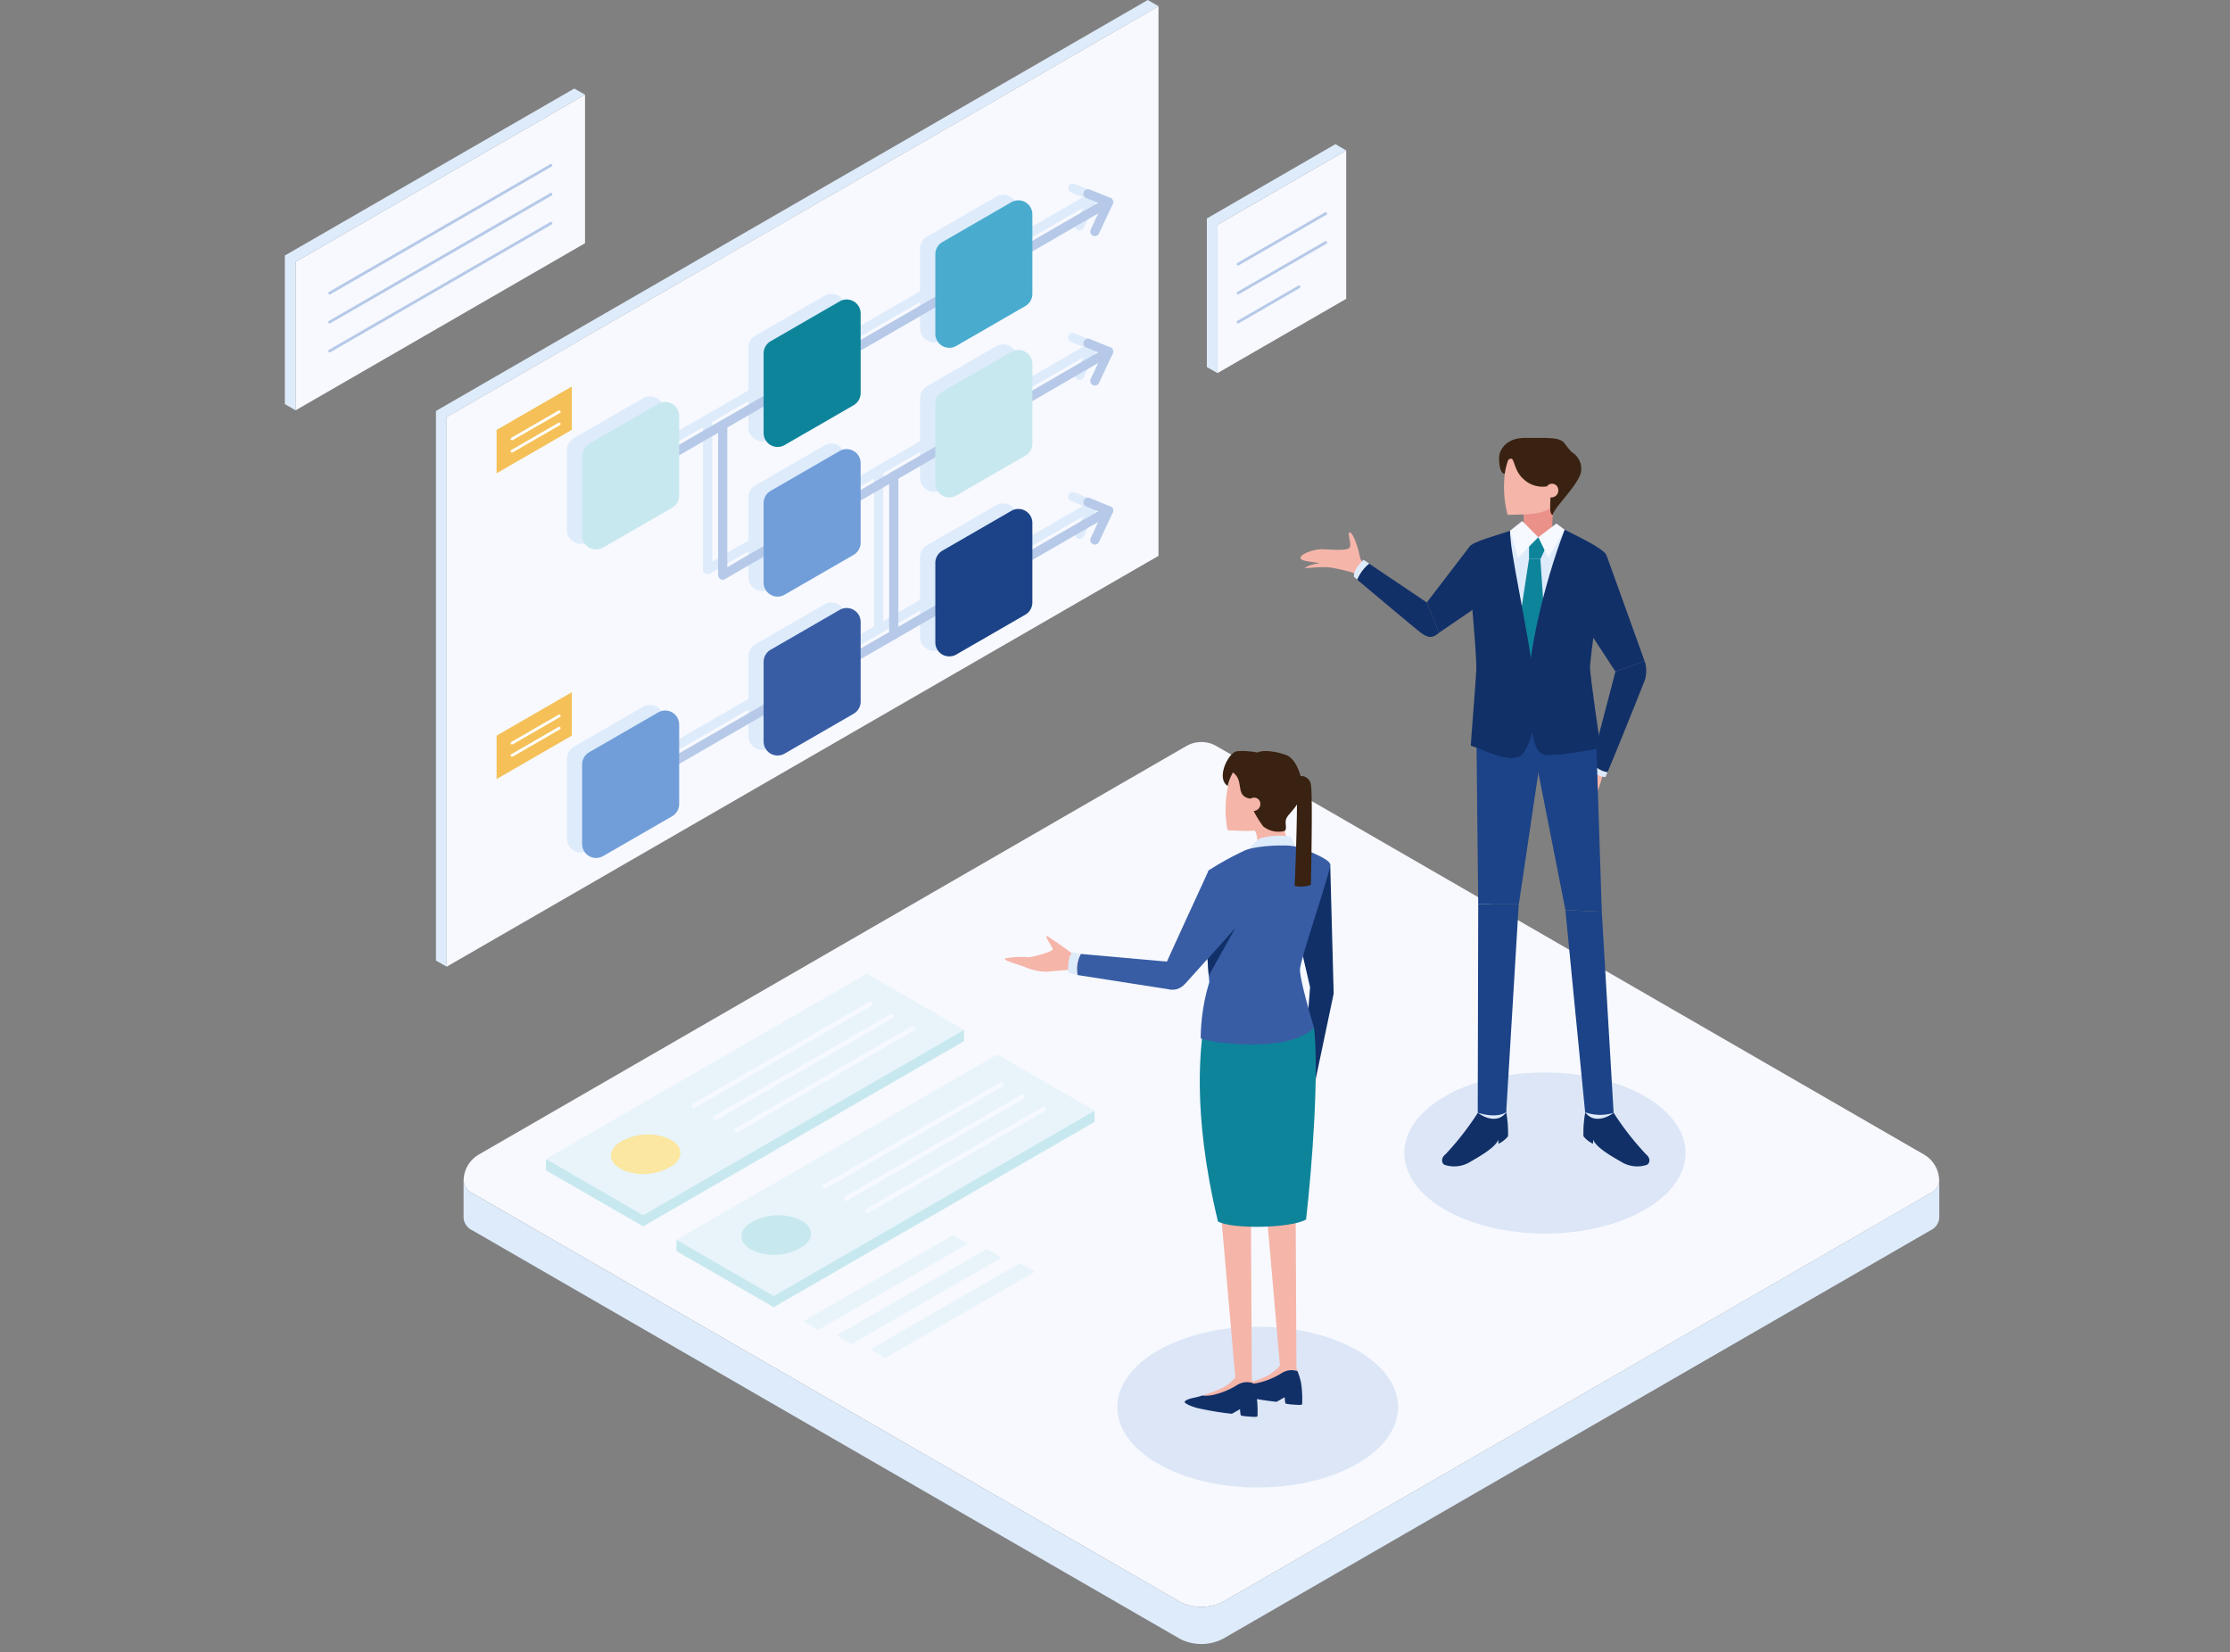 <svg xmlns="http://www.w3.org/2000/svg" xmlns:xlink="http://www.w3.org/1999/xlink" width="274" height="203" viewBox="0 0 274 203">
  <rect x="0" y="0" width="274" height="203" fill="#808080" stroke="none"/>
  <defs>
    <clipPath id="clip-path">
      <rect id="長方形_1705" data-name="長方形 1705" width="274" height="203" transform="translate(359.826 1761.231)" fill="#fff"/>
    </clipPath>
  </defs>
  <g id="right-box" transform="translate(-359.826 -1761.231)" clip-path="url(#clip-path)">
    <g id="service_3_2_policy" transform="translate(369.965 1735.631)">
      <g id="LINE" transform="translate(43.428 25.6)">
        <path id="パス_23080" data-name="パス 23080" d="M134.987,26.365,47.532,76.842v67.531l-1.322-.748V76.094L133.674,25.6Z" transform="translate(-46.21 -25.6)" fill="#deebfb"/>
      </g>
      <g id="LINE-2" data-name="LINE" transform="translate(44.75 26.365)">
        <path id="パス_23081" data-name="パス 23081" d="M135.186,26.48V94.011L47.73,144.488V76.957Z" transform="translate(-47.73 -26.48)" fill="#f7f9fe"/>
      </g>
      <g id="LINE-3" data-name="LINE" transform="translate(46.82 116.771)">
        <path id="パス_23082" data-name="パス 23082" d="M231.431,184.351a1.844,1.844,0,0,1-1.1,1.522L143.4,236.08a5.9,5.9,0,0,1-5.262,0L51.215,185.873a1.833,1.833,0,0,1-1.1-1.522,3.754,3.754,0,0,1,1.87-3.235L138.9,130.935a3.7,3.7,0,0,1,3.722,0l86.925,50.181a3.736,3.736,0,0,1,1.87,3.235Z" transform="translate(-50.11 -130.432)" fill="#f7f9fe"/>
      </g>
      <g id="ELLIPSE" transform="translate(46.82 170.69)">
        <path id="パス_23083" data-name="パス 23083" d="M231.431,192.43V197a1.866,1.866,0,0,1-1.1,1.522L143.4,248.707a5.786,5.786,0,0,1-5.262,0L51.215,198.526A1.866,1.866,0,0,1,50.11,197V192.43a1.844,1.844,0,0,0,1.1,1.522l86.925,50.207a5.9,5.9,0,0,0,5.262,0l86.925-50.207A1.833,1.833,0,0,0,231.431,192.43Z" transform="translate(-50.11 -192.43)" fill="#deebfb"/>
      </g>
      <g id="グループ_2543" data-name="グループ 2543" transform="translate(149.657 79.407)">
        <path id="パス_23084" data-name="パス 23084" d="M217.581,187.008c0,5.47-7.74,9.9-17.289,9.9s-17.272-4.427-17.272-9.9,7.74-9.888,17.272-9.888S217.581,181.547,217.581,187.008Z" transform="translate(-170.267 -99.152)" fill="#719ed9" opacity="0.2"/>
        <g id="グループ_2542" data-name="グループ 2542">
          <path id="パス_23085" data-name="パス 23085" d="M176.456,104.847c-.791-.713-.7-.539-.922-1.548s-.791-2.5-1.139-2.479.261,1.348,0,1.844-2.618.217-3.444.226c-.939,0-2.5.522-2.592,1.018s1.565.5,2.348.7a4.734,4.734,0,0,0-1.8.531c-.043.183,1.713-.174,3.157,0a20.743,20.743,0,0,1,3.461.878l.922-1.165Z" transform="translate(-168.356 -89.209)" fill="#f5b5a9"/>
          <path id="パス_23086" data-name="パス 23086" d="M210.574,134.624c-.348,1.2-.757,3-1.478,3.314s-1.644.878-2.079.7,1.139-2.322,1.226-2.722-1.478-.043-1.618-.261.3-.1.913-.444,1.757-1.1,1.757-1.1l1.27.5Z" transform="translate(-173.34 -93.549)" fill="#f5b5a9"/>
          <path id="パス_23087" data-name="パス 23087" d="M211.155,104.03l4.688,13.028-3.592,1.27-3.931-6.018Z" transform="translate(-173.564 -89.628)" fill="#113068"/>
          <path id="パス_23088" data-name="パス 23088" d="M209.48,131.455a3.026,3.026,0,0,0,1.948,1.2c.965-2.2,4.34-10.671,4.575-11.271a3.814,3.814,0,0,0,0-2.374l-3.592,1.27-2.931,11.184Z" transform="translate(-173.715 -91.58)" fill="#113068"/>
          <path id="パス_23089" data-name="パス 23089" d="M209.26,134.017a2.468,2.468,0,0,0,1.887,1.1s.1-.209.252-.583a3.06,3.06,0,0,1-1.948-1.2l-.191.7Z" transform="translate(-173.687 -93.446)" fill="#deebfb"/>
          <path id="パス_23090" data-name="パス 23090" d="M192.751,182.685a35.332,35.332,0,0,1-3.974,5.1c-.591.461-.5,1.1-.113,1.3a3.769,3.769,0,0,0,2.966-.261c1.122-.661,3.261-1.818,3.627-2.826l.026.5a3.409,3.409,0,0,0,1.174-.922,13.73,13.73,0,0,0-.33-3.47c-.287-.809-3.366.591-3.366.591Z" transform="translate(-170.962 -99.769)" fill="#113068"/>
          <path id="パス_23091" data-name="パス 23091" d="M193.41,182.8c.852.661,2.522,1.3,3.5-.07Z" transform="translate(-171.621 -99.883)" fill="#deebfb"/>
          <path id="パス_23092" data-name="パス 23092" d="M212.032,182.685a35.333,35.333,0,0,0,3.974,5.1c.591.461.5,1.1.113,1.3a3.769,3.769,0,0,1-2.966-.261c-1.122-.652-3.261-1.818-3.627-2.826l-.026.5a3.409,3.409,0,0,1-1.174-.922,13.729,13.729,0,0,1,.33-3.47c.287-.809,3.366.591,3.366.591Z" transform="translate(-173.562 -99.769)" fill="#113068"/>
          <path id="パス_23093" data-name="パス 23093" d="M212.066,182.8c-.852.661-2.522,1.3-3.5-.07Z" transform="translate(-173.597 -99.883)" fill="#deebfb"/>
          <path id="パス_23094" data-name="パス 23094" d="M193.21,129.339l.217,20.525h4.992l3.453-23.264Z" transform="translate(-171.595 -92.569)" fill="#1c4387"/>
          <path id="パス_23095" data-name="パス 23095" d="M193.451,153.35l-.061,25.612s2.183.791,3.5-.061l1.539-25.551h-4.983Z" transform="translate(-171.618 -96.055)" fill="#1c4387"/>
          <path id="パス_23096" data-name="パス 23096" d="M208.859,128.837l.722,22.142-4.47-.2-4.47-22.7Z" transform="translate(-172.563 -92.762)" fill="#1c4387"/>
          <path id="パス_23097" data-name="パス 23097" d="M210.25,154.381l1.452,24.708a5.514,5.514,0,0,1-3.5-.07l-2.426-24.83,4.479.2Z" transform="translate(-173.233 -96.164)" fill="#1c4387"/>
          <path id="パス_23098" data-name="パス 23098" d="M203.627,97.011a11.6,11.6,0,0,0-.217,3.331c.07,1.131-2,2.061-2,2.061l-1.713-2.209a5.5,5.5,0,0,0,0-2.7c-.426-.791,3.922-.487,3.922-.487Z" transform="translate(-172.436 -88.706)" fill="#ea918a"/>
          <path id="パス_23099" data-name="パス 23099" d="M197.423,90.681a13.382,13.382,0,0,0,.122,6.288c2.948-.035,4.461-.078,5.749-1.139s2.94-4.288,1.713-6.349-6.392-2.566-7.592,1.2Z" transform="translate(-172.103 -87.524)" fill="#f5b5a9"/>
          <path id="パス_23100" data-name="パス 23100" d="M197.089,91.879c-.67-.052-.722-1.748-.652-2.27s.7-2.166,3.209-2.139,4.209-.165,4.8.661a10.444,10.444,0,0,0,.9,1.087,2.387,2.387,0,0,1,1.1,2.566c-.461,1.644-3.366,4.34-3.427,5.131-.487,0-.3-1.426-.3-2.139a2.073,2.073,0,0,0-.426-1.357,3.372,3.372,0,0,1-2.8-.818c-1.522-1.27-1.052-3.157-1.965-2.418a9.064,9.064,0,0,0-.435,1.7Z" transform="translate(-172.012 -87.47)" fill="#392211"/>
          <path id="パス_23101" data-name="パス 23101" d="M203.17,94.261a.769.769,0,0,1,1.391.374.865.865,0,0,1-1.122.948Z" transform="translate(-172.893 -88.312)" fill="#f5b5a9"/>
          <path id="パス_23102" data-name="パス 23102" d="M201.429,101.362l-3.479-.791.965,16.915,5.444,1.052,1.191-16.82-.887-1.278Z" transform="translate(-172.213 -89.16)" fill="#deebfb"/>
          <path id="パス_23103" data-name="パス 23103" d="M191.462,102.81l-5.262,6.871,1.487,3.731,5.862-4Z" transform="translate(-170.682 -89.469)" fill="#113068"/>
          <path id="パス_23104" data-name="パス 23104" d="M176.36,107.2c1.522,1.278,7.027,5.923,7.853,6.54.965.7,1.426.617,2.2,0l-1.5-3.74-7.079-4.766A5.008,5.008,0,0,0,176.36,107.2Z" transform="translate(-169.399 -89.784)" fill="#113068"/>
          <path id="パス_23105" data-name="パス 23105" d="M200.64,101.917a1.554,1.554,0,0,1,1.139-.435c.478-.061,1.226-.313,1.235.174a12.754,12.754,0,0,1-.974,2.5l-1.4-.035v-2.192Z" transform="translate(-172.563 -89.28)" fill="#0e849b"/>
          <path id="パス_23106" data-name="パス 23106" d="M200.392,104.53l-1.652,10.862,1.8,3.218,2.009-2.94-.765-11.106Z" transform="translate(-172.316 -89.693)" fill="#0e849b"/>
          <path id="パス_23107" data-name="パス 23107" d="M199.446,99.21l1.983,1.992-2.513,2.522-.965-3.314Z" transform="translate(-172.213 -89)" fill="#f6f9ff"/>
          <path id="パス_23108" data-name="パス 23108" d="M204.176,99.56l-2.226,1.687,1.235,2.522,2-3.444Z" transform="translate(-172.734 -89.045)" fill="#f6f9ff"/>
          <path id="パス_23109" data-name="パス 23109" d="M205.01,100.44c1.374.7,4.748,2.27,5.14,3.122-.765,3.383-1.992,12.628-2.018,13.715s1.313,9.975,1.313,9.975-4.792,1.035-6.827.844-1.809-6.053-1.983-8.071c-.3-3.427,1.722-12.671,4.374-19.577Z" transform="translate(-172.559 -89.16)" fill="#113068"/>
          <path id="パス_23110" data-name="パス 23110" d="M197.191,100.59c-1.244.452-4.479,1.287-4.966,1.931s.957,12.776.818,15.289-.661,8.592-.67,9.175c1.7.574,4.583,2.1,6.036,1.313,1.009-.548,2.383-4.6,1.913-8.253-.991-7.766-3.14-16.846-3.14-19.446Z" transform="translate(-171.454 -89.179)" fill="#113068"/>
          <path id="パス_23111" data-name="パス 23111" d="M175.9,106.769s.139.13.4.348a5.093,5.093,0,0,1,1.47-1.965l-.678-.461s-1.27,1.1-1.191,2.079Z" transform="translate(-169.339 -89.714)" fill="#deebfb"/>
        </g>
      </g>
      <g id="グループ_2545" data-name="グループ 2545" transform="translate(24.86 36.48)">
        <g id="LINE-4" data-name="LINE" transform="translate(1.322 0.748)">
          <path id="パス_23112" data-name="パス 23112" d="M61.941,38.97V57.225L26.38,77.758V59.512Z" transform="translate(-26.38 -38.97)" fill="#f7f9fe"/>
        </g>
        <g id="LINE-5" data-name="LINE">
          <path id="パス_23113" data-name="パス 23113" d="M61.743,38.858,26.182,59.4V77.646l-1.322-.765V58.626L60.421,38.11Z" transform="translate(-24.86 -38.11)" fill="#deebfb"/>
        </g>
        <g id="グループ_2544" data-name="グループ 2544" transform="translate(5.505 9.436)">
          <line id="線_2187" data-name="線 2187" y1="15.698" x2="27.195" fill="none" stroke="#b6c9e8" stroke-linecap="round" stroke-linejoin="round" stroke-width="0.34"/>
          <line id="線_2188" data-name="線 2188" y1="15.698" x2="27.195" transform="translate(0 3.557)" fill="none" stroke="#b6c9e8" stroke-linecap="round" stroke-linejoin="round" stroke-width="0.34"/>
          <line id="線_2189" data-name="線 2189" y1="15.698" x2="27.195" transform="translate(0 7.114)" fill="none" stroke="#b6c9e8" stroke-linecap="round" stroke-linejoin="round" stroke-width="0.34"/>
        </g>
      </g>
      <g id="グループ_2547" data-name="グループ 2547" transform="translate(138.145 43.315)">
        <g id="LINE-6" data-name="LINE" transform="translate(1.313 0.774)">
          <path id="パス_23114" data-name="パス 23114" d="M172.441,46.86V65.089L156.63,74.212V55.983Z" transform="translate(-156.63 -46.86)" fill="#f7f9fe"/>
        </g>
        <g id="LINE-7" data-name="LINE">
          <path id="パス_23115" data-name="パス 23115" d="M172.244,46.744l-15.811,9.123V74.1l-1.313-.748V55.1l15.8-9.132Z" transform="translate(-155.12 -45.97)" fill="#deebfb"/>
        </g>
        <g id="グループ_2546" data-name="グループ 2546" transform="translate(3.835 8.523)">
          <line id="線_2190" data-name="線 2190" y1="6.218" x2="10.775" fill="none" stroke="#b6c9e8" stroke-linecap="round" stroke-linejoin="round" stroke-width="0.34"/>
          <line id="線_2191" data-name="線 2191" y1="6.218" x2="10.775" transform="translate(0 3.557)" fill="none" stroke="#b6c9e8" stroke-linecap="round" stroke-linejoin="round" stroke-width="0.34"/>
          <line id="線_2192" data-name="線 2192" y1="4.331" x2="7.497" transform="translate(0 9.001)" fill="none" stroke="#b6c9e8" stroke-linecap="round" stroke-linejoin="round" stroke-width="0.34"/>
        </g>
      </g>
      <g id="グループ_2548" data-name="グループ 2548" transform="translate(56.943 145.243)">
        <path id="パス_23116" data-name="パス 23116" d="M101.173,163.17,61.75,185.93l11.941,6.905,39.432-22.768Z" transform="translate(-61.75 -163.17)" fill="#e8f4fa"/>
        <line id="線_2193" data-name="線 2193" x1="21.629" y2="12.489" transform="translate(18.237 3.696)" fill="none" stroke="#f6f9ff" stroke-linecap="round" stroke-linejoin="round" stroke-width="0.57"/>
        <line id="線_2194" data-name="線 2194" x1="21.638" y2="12.489" transform="translate(20.846 5.209)" fill="none" stroke="#f6f9ff" stroke-linecap="round" stroke-linejoin="round" stroke-width="0.57"/>
        <path id="パス_23117" data-name="パス 23117" d="M113.122,171.1v1.383l-39.432,22.76L61.75,188.363v-1.4l11.941,6.905Z" transform="translate(-61.75 -164.203)" fill="#c8e8ef"/>
        <line id="線_2195" data-name="線 2195" x1="21.638" y2="12.489" transform="translate(23.455 6.714)" fill="none" stroke="#f6f9ff" stroke-linecap="round" stroke-linejoin="round" stroke-width="0.57"/>
        <path id="パス_23118" data-name="パス 23118" d="M77.662,186.246a6.637,6.637,0,0,0-5.949.8c-1.357,1.139-.9,2.635,1.026,3.331a6.637,6.637,0,0,0,5.949-.8c1.357-1.139.9-2.635-1.026-3.331Z" transform="translate(-62.946 -166.13)" fill="#fbe7a1"/>
      </g>
      <g id="グループ_2549" data-name="グループ 2549" transform="translate(72.98 155.166)">
        <path id="パス_23119" data-name="パス 23119" d="M119.622,174.58,80.19,197.348l11.949,6.9,39.423-22.76Z" transform="translate(-80.19 -174.58)" fill="#e8f4fa"/>
        <line id="線_2196" data-name="線 2196" x1="21.638" y2="12.489" transform="translate(18.237 3.705)" fill="none" stroke="#f6f9ff" stroke-linecap="round" stroke-linejoin="round" stroke-width="0.57"/>
        <line id="線_2197" data-name="線 2197" x1="21.638" y2="12.489" transform="translate(20.846 5.209)" fill="none" stroke="#f6f9ff" stroke-linecap="round" stroke-linejoin="round" stroke-width="0.57"/>
        <path id="パス_23120" data-name="パス 23120" d="M131.562,182.52v1.374L92.139,206.662,80.19,199.775v-1.391l11.949,6.9Z" transform="translate(-80.19 -175.615)" fill="#c8e8ef"/>
        <line id="線_2198" data-name="線 2198" x1="21.638" y2="12.489" transform="translate(23.455 6.723)" fill="none" stroke="#f6f9ff" stroke-linecap="round" stroke-linejoin="round" stroke-width="0.57"/>
        <path id="パス_23121" data-name="パス 23121" d="M96.1,197.656a6.637,6.637,0,0,0-5.949.8c-1.357,1.139-.9,2.635,1.026,3.331a6.637,6.637,0,0,0,5.949-.8C98.484,199.847,98.032,198.352,96.1,197.656Z" transform="translate(-81.386 -177.54)" fill="#c8e8ef"/>
      </g>
      <path id="パス_23122" data-name="パス 23122" d="M116.5,200.09,98.1,210.7l1.818,1.052,18.411-10.61Z" transform="translate(-9.544 -22.739)" fill="#e8f4fa"/>
      <path id="パス_23123" data-name="パス 23123" d="M121.251,202.06,102.84,212.67l1.826,1.052,18.411-10.61Z" transform="translate(-10.162 -22.995)" fill="#e8f4fa"/>
      <path id="パス_23124" data-name="パス 23124" d="M126,204.04,107.59,214.65l1.826,1.052,18.4-10.61Z" transform="translate(-10.781 -23.253)" fill="#e8f4fa"/>
      <g id="グループ_2551" data-name="グループ 2551" transform="translate(113.313 117.879)">
        <path id="パス_23125" data-name="パス 23125" d="M142.47,222.911c0,5.462,7.723,9.88,17.255,9.88,9.514,0,17.246-4.418,17.246-9.88s-7.723-9.871-17.246-9.871S142.47,217.458,142.47,222.911Z" transform="translate(-128.639 -142.305)" fill="#719ed9" opacity="0.2"/>
        <g id="グループ_2550" data-name="グループ 2550" transform="translate(0)">
          <path id="パス_23126" data-name="パス 23126" d="M136.927,160.594a5.822,5.822,0,0,1-1.965-.522c-.383-.33-2.783-2.026-3.2-2.235s.678,1.4.713,1.635-2.357.974-3.061.974a10.235,10.235,0,0,0-2.818.148c-.27.235,1.383.644,2.435,1.052a7.278,7.278,0,0,0,2.713.583c.513-.061,3.966-.348,4.635-.383s.548-1.261.548-1.261Z" transform="translate(-126.566 -135.109)" fill="#f5b5a9"/>
          <path id="パス_23127" data-name="パス 23127" d="M137.24,160.37l12.219,1.087-1.07,3.313-11.567-1.809A4.144,4.144,0,0,1,137.24,160.37Z" transform="translate(-127.897 -135.441)" fill="#385da4"/>
          <path id="パス_23128" data-name="パス 23128" d="M136.026,160.14l1.052.191a4.134,4.134,0,0,0-.417,2.592l-1.1-.27S135.374,160.827,136.026,160.14Z" transform="translate(-127.735 -135.411)" fill="#deebfb"/>
          <path id="パス_23129" data-name="パス 23129" d="M165.2,141.38a19.368,19.368,0,0,0,1.026,3.461c.513.9-4,1.218-4,1.218s.226-2.618-.435-3.427,3.409-1.252,3.409-1.252Z" transform="translate(-131.147 -132.967)" fill="#f5b5a9"/>
          <path id="パス_23130" data-name="パス 23130" d="M158.291,135.3a13.3,13.3,0,0,0-.278,6.27c2.94.157,4.453.209,5.8-.765s3.2-4.079,2.113-6.218-6.2-2.966-7.636.7Z" transform="translate(-130.632 -131.843)" fill="#f5b5a9"/>
          <path id="パス_23131" data-name="パス 23131" d="M166.137,143.766a9.011,9.011,0,0,0-3.766.235,5.668,5.668,0,0,0-1.635,1.818c-.452.652,6.34-.139,6.34-.139l-.939-1.913Z" transform="translate(-131.016 -133.265)" fill="#deebfb"/>
          <path id="パス_23132" data-name="パス 23132" d="M165.363,139.711c-.574.67.017,1.383-.374,1.809a3.032,3.032,0,0,1-2.644-.548,13.809,13.809,0,0,1-1.183-1.9s1.618-1.261-.374-1.513c-1.974-.278-.731-2.148-2.131-3.192-.017-.017-.044-.017-.044-.043a1.335,1.335,0,0,1-.1.235,5.418,5.418,0,0,0-.531,1.435c-1.339-.844-.2-3.487.765-4.1.252-.313,1.931-.2,2.9,0,.531-.339,2.148-.2,3.5.3,1.383.5,2.087,3.1,2.026,4.357-.078,1.261-1.278,2.5-1.835,3.157Z" transform="translate(-130.581 -131.706)" fill="#392211"/>
          <path id="パス_23133" data-name="パス 23133" d="M161.06,139.731a.856.856,0,0,0,1.383-.47.768.768,0,0,0-1.157-.852Z" transform="translate(-131.061 -132.562)" fill="#f5b5a9"/>
          <path id="パス_23134" data-name="パス 23134" d="M171.881,147.73l.426,15.863-2.3,10.941s-1.374-.965-1.392-1.226.791-10.5.791-10.5l-1.992-8.61,4.462-6.47Z" transform="translate(-131.89 -133.794)" fill="#113068"/>
          <path id="パス_23135" data-name="パス 23135" d="M163.51,196.288l1.687,19.324s1.07,1.165,2.026.322l-.1-19.794Z" transform="translate(-131.381 -140.103)" fill="#f5b5a9"/>
          <path id="パス_23136" data-name="パス 23136" d="M167,219.208a1.715,1.715,0,0,0-1.513.226,9.352,9.352,0,0,1-3.166,1.3,5.259,5.259,0,0,1-1.522-.009,14.4,14.4,0,0,0,2.635-1.009,5.875,5.875,0,0,0,1.426-1.191l2.026.322a2.951,2.951,0,0,0,.13.365Z" transform="translate(-131.027 -143.021)" fill="#f5b5a9"/>
          <path id="パス_23137" data-name="パス 23137" d="M167.248,223.355c-.052.139-.53.087-.965.061a7.8,7.8,0,0,1-1.044-.122c-.113-.026-.139-.791-.139-.791l-1,.565a37.058,37.058,0,0,1-4.218-.7c-.635-.157-1.687-.583-1.583-.774.087-.209.565-.391,1.3-.531a7.808,7.808,0,0,0,.861-.243,4.132,4.132,0,0,0,1.322-.07,9.452,9.452,0,0,0,2.974-1.226,2.255,2.255,0,0,1,1.913-.226,8.41,8.41,0,0,1,.435,1.392,13.476,13.476,0,0,1,.139,2.67Z" transform="translate(-130.701 -143.106)" fill="#113068"/>
          <path id="パス_23138" data-name="パス 23138" d="M157.2,197.968l1.687,19.324s1.07,1.165,2.026.322l-.1-19.794Z" transform="translate(-130.558 -140.322)" fill="#f5b5a9"/>
          <path id="パス_23139" data-name="パス 23139" d="M160.691,220.888a1.715,1.715,0,0,0-1.513.226,9.353,9.353,0,0,1-3.166,1.3,5.257,5.257,0,0,1-1.522-.009,14.4,14.4,0,0,0,2.635-1.009,5.875,5.875,0,0,0,1.426-1.191l2.026.322a2.961,2.961,0,0,0,.13.365Z" transform="translate(-130.205 -143.239)" fill="#f5b5a9"/>
          <path id="パス_23140" data-name="パス 23140" d="M160.938,225.045c-.052.139-.531.087-.965.061a8.209,8.209,0,0,1-1.044-.122c-.113-.026-.139-.791-.139-.791l-1,.565a37.047,37.047,0,0,1-4.218-.7c-.635-.157-1.687-.583-1.583-.774.087-.209.565-.391,1.3-.53a7.8,7.8,0,0,0,.861-.244,4.131,4.131,0,0,0,1.322-.07,9.452,9.452,0,0,0,2.974-1.226,2.255,2.255,0,0,1,1.913-.226,8.409,8.409,0,0,1,.435,1.391,13.48,13.48,0,0,1,.139,2.67Z" transform="translate(-129.878 -143.326)" fill="#113068"/>
          <path id="パス_23141" data-name="パス 23141" d="M154.485,171.109c-.078,1.583-1.5,9.488,1.87,23.49,1.774.983,9,.835,10.828-.244.765-6.723,1.592-18.072.974-23.586l-13.671.33Z" transform="translate(-130.157 -136.797)" fill="#0e849b"/>
          <path id="パス_23142" data-name="パス 23142" d="M164.042,145.05c-1.1,0-3.67.174-4.6.722a36.112,36.112,0,0,0-4.2,2.331c-.539.557-.409,8.888.07,13.732a24.417,24.417,0,0,0-1.061,6.871c.026.391,10.628,2.139,13.924-1.27,0,0-1.765-5.809-1.722-7.175.044-1.27,3.766-12.036,3.714-12.871-.043-.739-3.409-1.939-3.9-2.122a6.757,6.757,0,0,0-2.218-.2Z" transform="translate(-130.173 -133.445)" fill="#385da4"/>
          <path id="パス_23143" data-name="パス 23143" d="M154.509,148.549s-5.157,11.167-5.766,12.645,1.331,2.974,2.887,1.278,6.149-6.853,6.149-6.853l-3.27-7.079Z" transform="translate(-129.441 -133.9)" fill="#385da4"/>
          <path id="パス_23144" data-name="パス 23144" d="M167.66,135.426a1.217,1.217,0,0,1,1.87.965c.235,1.131-.009,12.228-.009,12.228a3.657,3.657,0,0,1-1.992.122s.539-12.532.13-13.324Z" transform="translate(-131.904 -132.17)" fill="#392211"/>
          <path id="パス_23145" data-name="パス 23145" d="M158.638,156.7l-3.418,3.835.148,2.018Z" transform="translate(-130.3 -134.963)" fill="#113068"/>
        </g>
      </g>
      <g id="グループ_2552" data-name="グループ 2552" transform="translate(59.517 48.716)">
        <g id="LINE-8" data-name="LINE" transform="translate(0 25.588)">
          <path id="パス_23146" data-name="パス 23146" d="M76.633,83.322v9.784a1.735,1.735,0,0,1-.861,1.487l-8.488,4.9A1.717,1.717,0,0,1,64.71,98V88.219a1.735,1.735,0,0,1,.861-1.487l8.488-4.9A1.717,1.717,0,0,1,76.633,83.322Z" transform="translate(-64.71 -81.603)" fill="#deebfb"/>
        </g>
        <g id="LINE-9" data-name="LINE" transform="translate(22.299 12.995)">
          <path id="パス_23147" data-name="パス 23147" d="M102.273,68.842v9.784a1.735,1.735,0,0,1-.861,1.487l-8.488,4.9a1.717,1.717,0,0,1-2.574-1.487V73.739a1.735,1.735,0,0,1,.861-1.487l8.488-4.9A1.717,1.717,0,0,1,102.273,68.842Z" transform="translate(-90.35 -67.123)" fill="#deebfb"/>
        </g>
        <g id="LINE-10" data-name="LINE" transform="translate(43.397 0.82)">
          <path id="パス_23148" data-name="パス 23148" d="M126.533,54.842v9.784a1.735,1.735,0,0,1-.861,1.487l-8.488,4.9a1.717,1.717,0,0,1-2.574-1.487V59.739a1.735,1.735,0,0,1,.861-1.487l8.488-4.9A1.717,1.717,0,0,1,126.533,54.842Z" transform="translate(-114.61 -53.123)" fill="#deebfb"/>
        </g>
        <line id="線_2199" data-name="線 2199" x1="58.608" y2="33.839" transform="translate(6.088 1.026)" fill="none" stroke="#deebfb" stroke-linecap="round" stroke-linejoin="round" stroke-width="1.13"/>
        <g id="LINE-11" data-name="LINE" transform="translate(22.299 31.38)">
          <path id="パス_23149" data-name="パス 23149" d="M102.273,89.982v9.784a1.735,1.735,0,0,1-.861,1.487l-8.488,4.9a1.717,1.717,0,0,1-2.574-1.487V94.879a1.735,1.735,0,0,1,.861-1.487L99.7,88.5A1.717,1.717,0,0,1,102.273,89.982Z" transform="translate(-90.35 -88.263)" fill="#deebfb"/>
        </g>
        <g id="LINE-12" data-name="LINE" transform="translate(43.397 19.196)">
          <path id="パス_23150" data-name="パス 23150" d="M126.533,75.972v9.784a1.735,1.735,0,0,1-.861,1.487l-8.488,4.9a1.717,1.717,0,0,1-2.574-1.487V80.869a1.735,1.735,0,0,1,.861-1.487l8.488-4.9A1.717,1.717,0,0,1,126.533,75.972Z" transform="translate(-114.61 -74.253)" fill="#deebfb"/>
        </g>
        <path id="パス_23151" data-name="パス 23151" d="M132,74.5,84.58,101.956V83.493" transform="translate(-67.299 -55.089)" fill="none" stroke="#deebfb" stroke-linecap="round" stroke-linejoin="round" stroke-width="1.13"/>
        <g id="LINE-13" data-name="LINE" transform="translate(0 63.507)">
          <path id="パス_23152" data-name="パス 23152" d="M76.633,126.922v9.784a1.735,1.735,0,0,1-.861,1.487l-8.488,4.9A1.717,1.717,0,0,1,64.71,141.6v-9.784a1.735,1.735,0,0,1,.861-1.487l8.488-4.9A1.717,1.717,0,0,1,76.633,126.922Z" transform="translate(-64.71 -125.202)" fill="#deebfb"/>
        </g>
        <g id="LINE-14" data-name="LINE" transform="translate(22.299 50.914)">
          <path id="パス_23153" data-name="パス 23153" d="M102.273,112.442v9.784a1.735,1.735,0,0,1-.861,1.487l-8.488,4.9a1.717,1.717,0,0,1-2.574-1.487v-9.784a1.735,1.735,0,0,1,.861-1.487l8.488-4.9A1.717,1.717,0,0,1,102.273,112.442Z" transform="translate(-90.35 -110.723)" fill="#deebfb"/>
        </g>
        <g id="LINE-15" data-name="LINE" transform="translate(43.397 38.729)">
          <path id="パス_23154" data-name="パス 23154" d="M126.533,98.432v9.784a1.735,1.735,0,0,1-.861,1.487l-8.488,4.9a1.717,1.717,0,0,1-2.574-1.487v-9.784a1.735,1.735,0,0,1,.861-1.487l8.488-4.9A1.717,1.717,0,0,1,126.533,98.432Z" transform="translate(-114.61 -96.713)" fill="#deebfb"/>
        </g>
        <line id="線_2200" data-name="線 2200" y1="33.831" x2="58.608" transform="translate(6.088 38.945)" fill="none" stroke="#deebfb" stroke-linecap="round" stroke-linejoin="round" stroke-width="1.13"/>
        <line id="線_2201" data-name="線 2201" y2="19.49" transform="translate(38.301 34.692)" fill="none" stroke="#deebfb" stroke-linecap="round" stroke-linejoin="round" stroke-width="1.13"/>
        <path id="パス_23155" data-name="パス 23155" d="M136.18,52.18l2.54,1.026-1.7,3.609" transform="translate(-74.024 -52.18)" fill="none" stroke="#deebfb" stroke-linecap="round" stroke-linejoin="round" stroke-width="1.13"/>
        <path id="パス_23156" data-name="パス 23156" d="M136.18,73.3l2.54,1.026-1.7,3.609" transform="translate(-74.024 -54.932)" fill="none" stroke="#deebfb" stroke-linecap="round" stroke-linejoin="round" stroke-width="1.13"/>
        <path id="パス_23157" data-name="パス 23157" d="M136.18,95.77l2.54,1.026-1.7,3.609" transform="translate(-74.024 -57.86)" fill="none" stroke="#deebfb" stroke-linecap="round" stroke-linejoin="round" stroke-width="1.13"/>
      </g>
      <g id="グループ_2554" data-name="グループ 2554" transform="translate(50.881 73.094)">
        <g id="LINE-16" data-name="LINE">
          <path id="パス_23158" data-name="パス 23158" d="M64.016,80.21v5.322L54.78,90.864V85.541Z" transform="translate(-54.78 -80.21)" fill="#f4c057"/>
        </g>
        <g id="グループ_2553" data-name="グループ 2553" transform="translate(1.896 3.096)">
          <line id="線_2202" data-name="線 2202" y1="3.34" x2="5.801" fill="none" stroke="#fff" stroke-linecap="round" stroke-linejoin="round" stroke-width="0.34"/>
          <line id="線_2203" data-name="線 2203" y1="3.348" x2="5.801" transform="translate(0 1.496)" fill="none" stroke="#fff" stroke-linecap="round" stroke-linejoin="round" stroke-width="0.34"/>
        </g>
      </g>
      <g id="グループ_2556" data-name="グループ 2556" transform="translate(50.881 110.655)">
        <g id="LINE-17" data-name="LINE">
          <path id="パス_23159" data-name="パス 23159" d="M64.016,123.4v5.331l-9.236,5.331v-5.331Z" transform="translate(-54.78 -123.4)" fill="#f4c057"/>
        </g>
        <g id="グループ_2555" data-name="グループ 2555" transform="translate(1.896 2.905)">
          <line id="線_2204" data-name="線 2204" y1="3.348" x2="5.801" fill="none" stroke="#fff" stroke-linecap="round" stroke-linejoin="round" stroke-width="0.34"/>
          <line id="線_2205" data-name="線 2205" y1="3.348" x2="5.801" transform="translate(0 1.505)" fill="none" stroke="#fff" stroke-linecap="round" stroke-linejoin="round" stroke-width="0.34"/>
        </g>
      </g>
      <g id="グループ_2557" data-name="グループ 2557" transform="translate(61.387 49.403)">
        <line id="線_2206" data-name="線 2206" x1="58.599" y2="33.831" transform="translate(6.088 1.026)" fill="none" stroke="#b6c9e8" stroke-linecap="round" stroke-linejoin="round" stroke-width="1.13"/>
        <path id="パス_23160" data-name="パス 23160" d="M134.135,75.28,86.72,102.736V84.281" transform="translate(-69.448 -55.877)" fill="none" stroke="#b6c9e8" stroke-linecap="round" stroke-linejoin="round" stroke-width="1.13"/>
        <line id="線_2207" data-name="線 2207" y1="33.839" x2="58.599" transform="translate(6.088 38.936)" fill="none" stroke="#b6c9e8" stroke-linecap="round" stroke-linejoin="round" stroke-width="1.13"/>
        <line id="線_2208" data-name="線 2208" y2="19.49" transform="translate(38.292 34.692)" fill="none" stroke="#b6c9e8" stroke-linecap="round" stroke-linejoin="round" stroke-width="1.13"/>
        <path id="パス_23161" data-name="パス 23161" d="M138.33,52.97,140.861,54l-1.687,3.609" transform="translate(-76.174 -52.97)" fill="none" stroke="#b6c9e8" stroke-linecap="round" stroke-linejoin="round" stroke-width="1.13"/>
        <path id="パス_23162" data-name="パス 23162" d="M138.33,74.09l2.531,1.026-1.687,3.609" transform="translate(-76.174 -55.722)" fill="none" stroke="#b6c9e8" stroke-linecap="round" stroke-linejoin="round" stroke-width="1.13"/>
        <path id="パス_23163" data-name="パス 23163" d="M138.33,96.56l2.531,1.026-1.687,3.609" transform="translate(-76.174 -58.65)" fill="none" stroke="#b6c9e8" stroke-linecap="round" stroke-linejoin="round" stroke-width="1.13"/>
        <g id="LINE-18" data-name="LINE" transform="translate(0 25.588)">
          <path id="パス_23164" data-name="パス 23164" d="M78.783,84.112V93.9a1.735,1.735,0,0,1-.861,1.487l-8.488,4.9a1.717,1.717,0,0,1-2.574-1.487V89.009a1.735,1.735,0,0,1,.861-1.487l8.488-4.9A1.717,1.717,0,0,1,78.783,84.112Z" transform="translate(-66.86 -82.393)" fill="#c8e8ef"/>
        </g>
        <g id="LINE-19" data-name="LINE" transform="translate(22.299 12.995)">
          <path id="パス_23165" data-name="パス 23165" d="M104.423,69.632v9.784a1.735,1.735,0,0,1-.861,1.487l-8.488,4.9A1.717,1.717,0,0,1,92.5,84.313V74.529a1.735,1.735,0,0,1,.861-1.487l8.488-4.9A1.717,1.717,0,0,1,104.423,69.632Z" transform="translate(-92.5 -67.913)" fill="#0e849b"/>
        </g>
        <g id="LINE-20" data-name="LINE" transform="translate(43.397 0.811)">
          <path id="パス_23166" data-name="パス 23166" d="M128.683,55.622v9.784a1.735,1.735,0,0,1-.861,1.487l-8.488,4.9A1.717,1.717,0,0,1,116.76,70.3V60.519a1.735,1.735,0,0,1,.861-1.487l8.488-4.9A1.717,1.717,0,0,1,128.683,55.622Z" transform="translate(-116.76 -53.903)" fill="#49accf"/>
        </g>
        <g id="LINE-21" data-name="LINE" transform="translate(22.299 31.38)">
          <path id="パス_23167" data-name="パス 23167" d="M104.423,90.772v9.784a1.735,1.735,0,0,1-.861,1.487l-8.488,4.9a1.717,1.717,0,0,1-2.574-1.487V95.669a1.735,1.735,0,0,1,.861-1.487l8.488-4.9A1.717,1.717,0,0,1,104.423,90.772Z" transform="translate(-92.5 -89.053)" fill="#719ed9"/>
        </g>
        <g id="LINE-22" data-name="LINE" transform="translate(43.397 19.196)">
          <path id="パス_23168" data-name="パス 23168" d="M128.683,76.762v9.784a1.735,1.735,0,0,1-.861,1.487l-8.488,4.9a1.717,1.717,0,0,1-2.574-1.487V81.659a1.735,1.735,0,0,1,.861-1.487l8.488-4.9A1.717,1.717,0,0,1,128.683,76.762Z" transform="translate(-116.76 -75.043)" fill="#c8e8ef"/>
        </g>
        <g id="LINE-23" data-name="LINE" transform="translate(0 63.498)">
          <path id="パス_23169" data-name="パス 23169" d="M78.783,127.7v9.784a1.735,1.735,0,0,1-.861,1.487l-8.488,4.9a1.717,1.717,0,0,1-2.574-1.487V132.6a1.735,1.735,0,0,1,.861-1.487l8.488-4.9A1.717,1.717,0,0,1,78.783,127.7Z" transform="translate(-66.86 -125.983)" fill="#719ed9"/>
        </g>
        <g id="LINE-24" data-name="LINE" transform="translate(22.299 50.905)">
          <path id="パス_23170" data-name="パス 23170" d="M104.423,113.222v9.784a1.735,1.735,0,0,1-.861,1.487l-8.488,4.9A1.717,1.717,0,0,1,92.5,127.9v-9.784a1.735,1.735,0,0,1,.861-1.487l8.488-4.9A1.717,1.717,0,0,1,104.423,113.222Z" transform="translate(-92.5 -111.503)" fill="#385da4"/>
        </g>
        <g id="LINE-25" data-name="LINE" transform="translate(43.397 38.729)">
          <path id="パス_23171" data-name="パス 23171" d="M128.683,99.222v9.784a1.735,1.735,0,0,1-.861,1.487l-8.488,4.9a1.717,1.717,0,0,1-2.574-1.487v-9.784a1.735,1.735,0,0,1,.861-1.487l8.488-4.9A1.717,1.717,0,0,1,128.683,99.222Z" transform="translate(-116.76 -97.503)" fill="#1c4387"/>
        </g>
      </g>
    </g>
  </g>
</svg>
